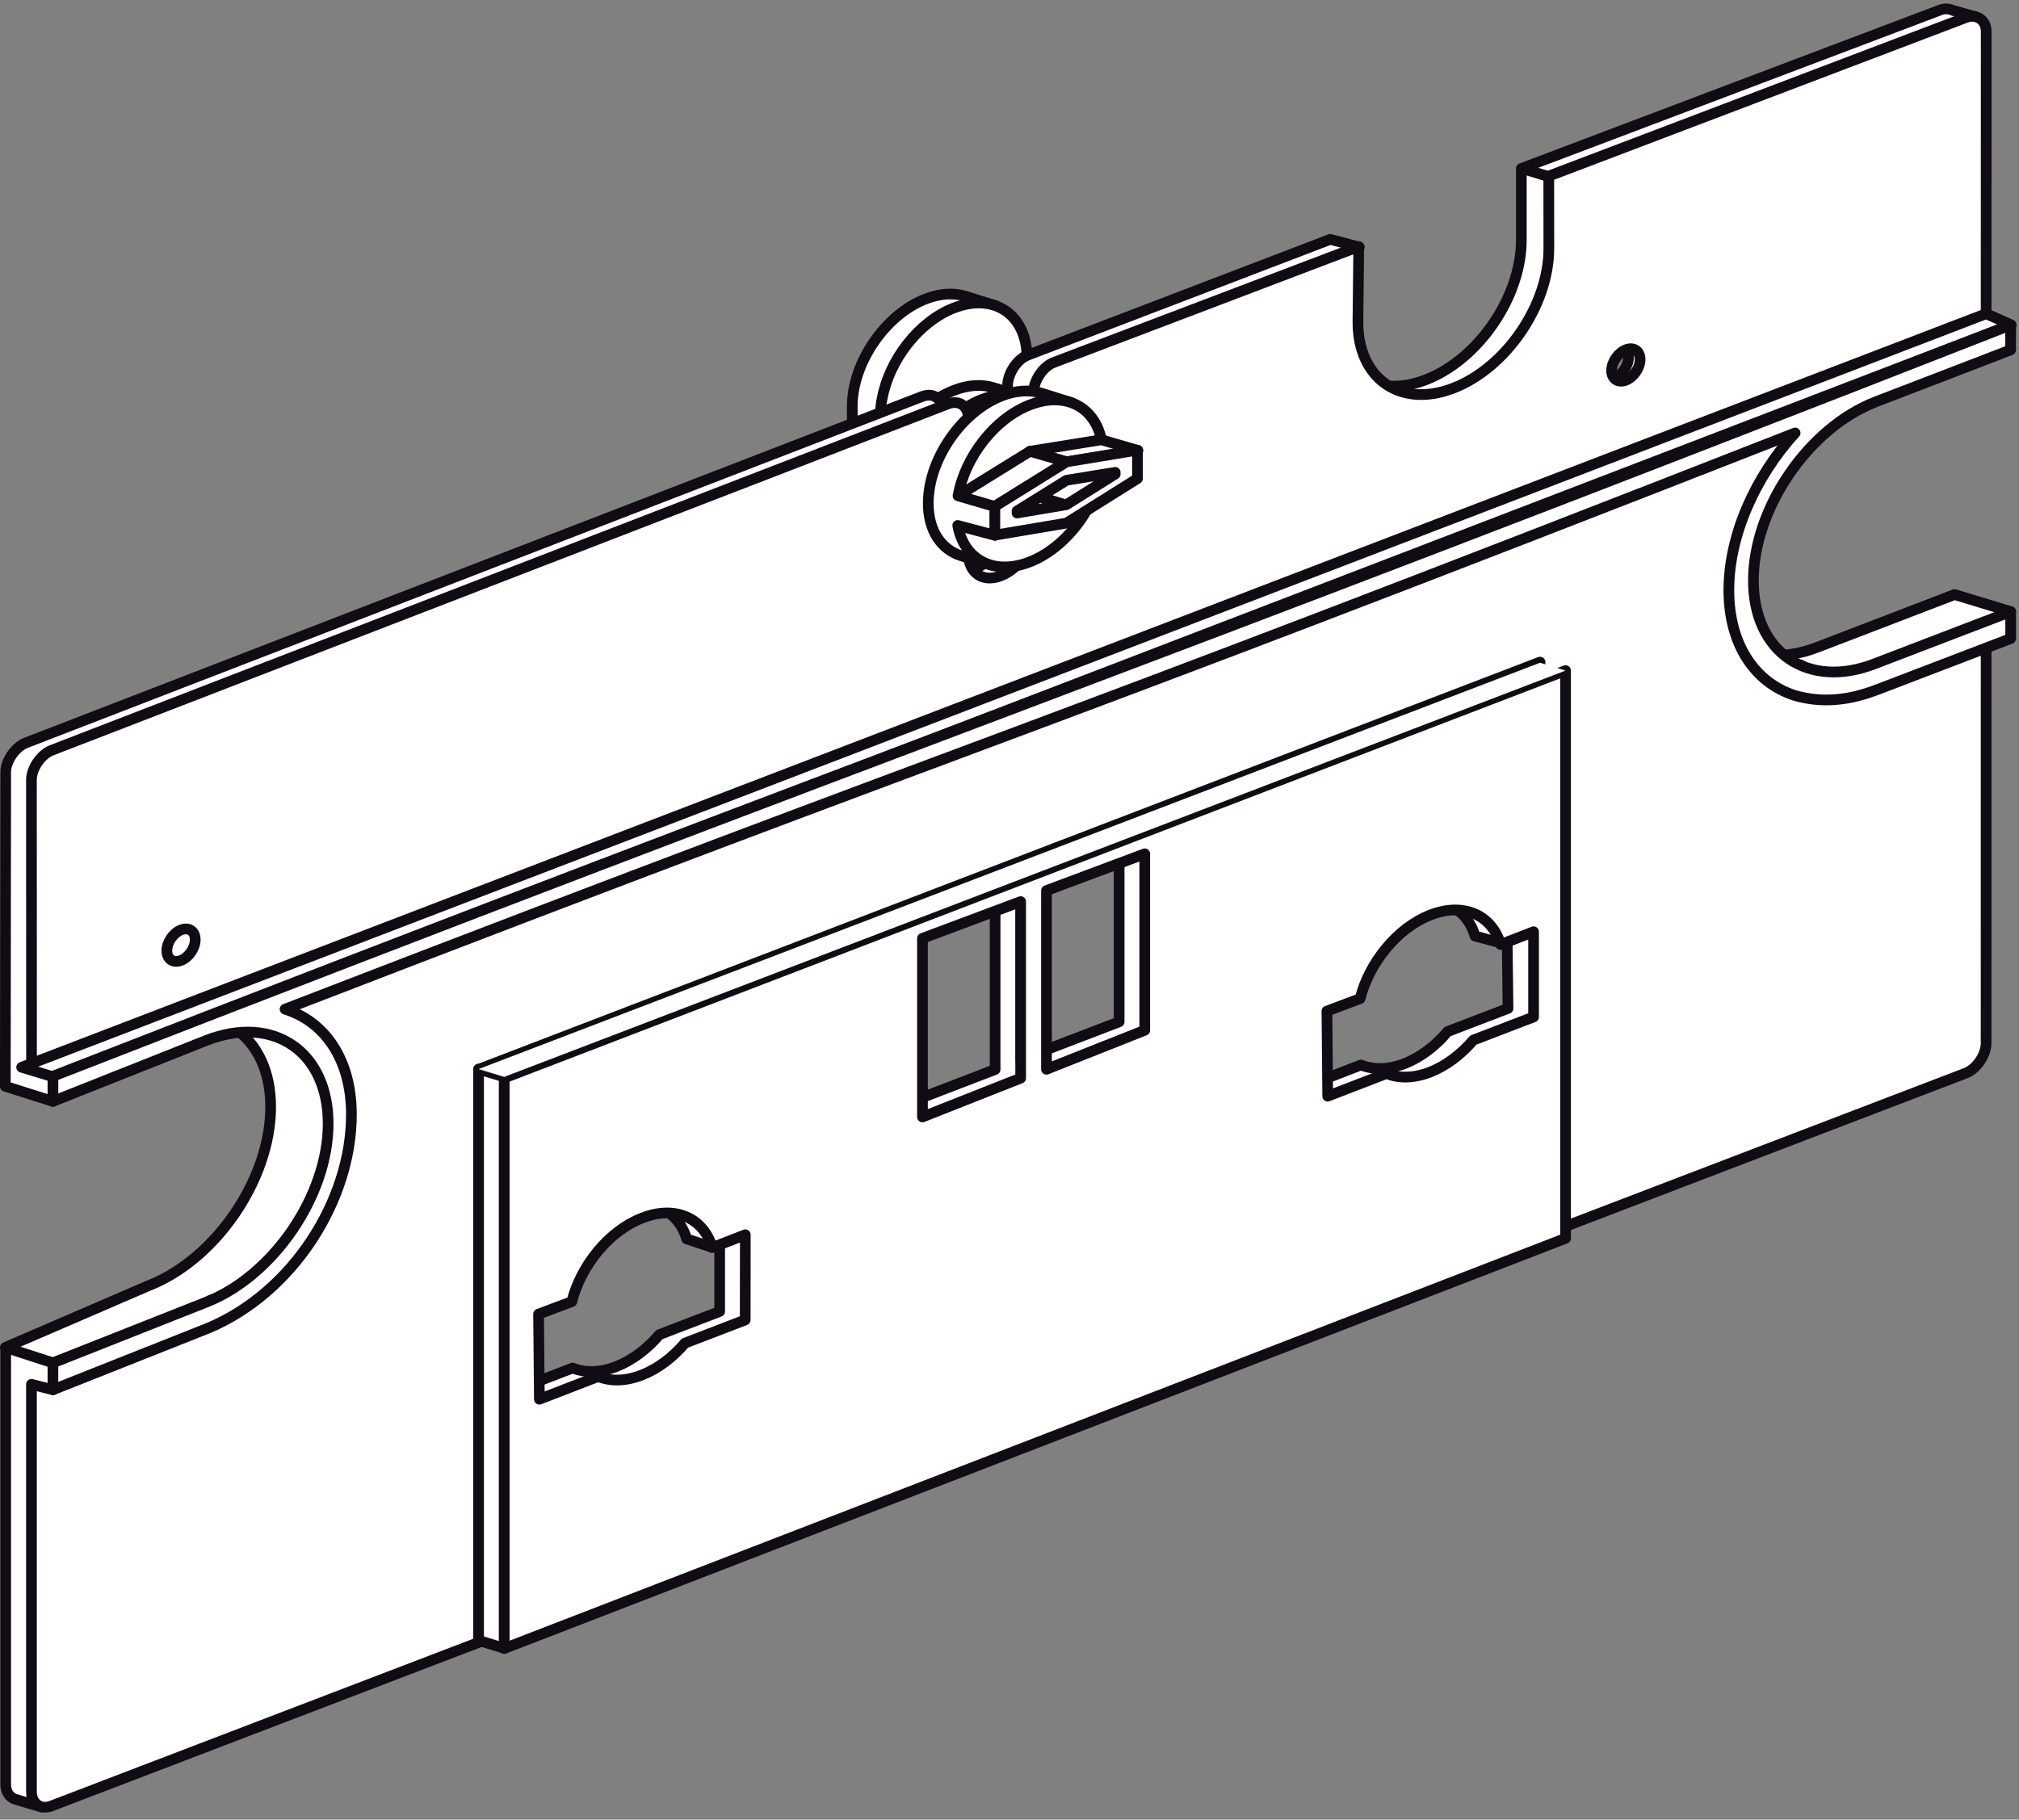 <?xml version="1.0" encoding="UTF-8"?>
<svg xmlns="http://www.w3.org/2000/svg" xmlns:xlink="http://www.w3.org/1999/xlink" width="284pt" height="256pt" viewBox="0 0 284 256" version="1.1">
<rect x="0" y="0" width="284" height="256" fill="#808080" stroke="none"/>
<defs>
<clipPath id="clip1">
  <path d="M 247 82 L 283.68 82 L 283.68 98 L 247 98 Z "/>
</clipPath>
<clipPath id="clip2">
  <path d="M 0 0.359 L 279 0.359 L 279 255 L 0 255 Z "/>
</clipPath>
<clipPath id="clip3">
  <path d="M 3 1 L 281 1 L 281 255 L 3 255 Z "/>
</clipPath>
<clipPath id="clip4">
  <path d="M 2 43 L 283.68 43 L 283.68 153 L 2 153 Z "/>
</clipPath>
<clipPath id="clip5">
  <path d="M 6 44 L 283.68 44 L 283.68 197 L 6 197 Z "/>
</clipPath>
</defs>
<g id="surface1">
<path style=" stroke:none;fill-rule:evenodd;fill:rgb(100%,100%,100%);fill-opacity:1;" d="M 274.941 83.648 L 255.711 91.031 C 253.055 92.07 250.527 92.395 248.285 92.121 L 257.004 96.98 L 282.828 86.043 L 274.941 83.648 "/>
<g clip-path="url(#clip1)" clip-rule="nonzero">
<path style="fill:none;stroke-width:15.047;stroke-linecap:butt;stroke-linejoin:round;stroke:rgb(6.665%,4.315%,7.835%);stroke-opacity:1;stroke-miterlimit:22.926;" d="M 2749.414 1723.516 L 2557.109 1649.688 C 2530.547 1639.297 2505.273 1636.055 2482.852 1638.789 L 2570.039 1590.195 L 2828.281 1699.57 Z " transform="matrix(0.1,0,0,-0.1,0,256)"/>
</g>
<path style=" stroke:none;fill-rule:evenodd;fill:rgb(100%,100%,100%);fill-opacity:1;" d="M 130.172 42.07 C 132.219 41.277 134.117 41.176 135.715 41.652 L 140.086 43.027 L 124.062 69.887 L 119.883 68.602 L 119.883 57.156 C 119.883 51.062 124.508 44.289 130.172 42.07 "/>
<path style="fill:none;stroke-width:15.047;stroke-linecap:butt;stroke-linejoin:round;stroke:rgb(6.665%,4.315%,7.835%);stroke-opacity:1;stroke-miterlimit:22.926;" d="M 1301.719 2139.297 C 1322.188 2147.227 1341.172 2148.242 1357.148 2143.477 L 1400.859 2129.727 L 1240.625 1861.133 L 1198.828 1873.984 L 1198.828 1988.438 C 1198.828 2049.375 1245.078 2117.109 1301.719 2139.297 Z " transform="matrix(0.1,0,0,-0.1,0,256)"/>
<path style=" stroke:none;fill-rule:evenodd;fill:rgb(100%,100%,100%);fill-opacity:1;" d="M 144.465 61.996 L 144.465 50.352 C 144.465 44.262 139.832 41.113 134.156 43.336 C 129.207 45.27 125.051 50.699 124.082 56.105 C 123.93 56.73 123.867 57.402 123.867 58.105 L 123.867 69.969 L 144.461 61.996 "/>
<path style="fill:none;stroke-width:15.047;stroke-linecap:butt;stroke-linejoin:round;stroke:rgb(6.665%,4.315%,7.835%);stroke-opacity:1;stroke-miterlimit:22.926;" d="M 1444.648 1940.039 L 1444.648 2056.484 C 1444.648 2117.383 1398.32 2148.867 1341.562 2126.641 C 1292.07 2107.305 1250.508 2053.008 1240.82 1998.945 C 1239.297 1992.695 1238.672 1985.977 1238.672 1978.945 L 1238.672 1860.312 L 1444.609 1940.039 Z " transform="matrix(0.1,0,0,-0.1,0,256)"/>
<path style=" stroke:none;fill-rule:evenodd;fill:rgb(100%,100%,100%);fill-opacity:1;" d="M 134.137 54.938 C 136.172 54.141 138.078 54.039 139.688 54.52 L 144.047 55.895 L 132.672 78.707 L 128.484 77.426 C 125.695 76.551 123.84 73.859 123.84 70.008 C 123.84 63.926 128.473 57.152 134.137 54.938 "/>
<path style="fill:none;stroke-width:15.047;stroke-linecap:butt;stroke-linejoin:round;stroke:rgb(6.665%,4.315%,7.835%);stroke-opacity:1;stroke-miterlimit:22.926;" d="M 1341.367 2010.625 C 1361.719 2018.594 1380.781 2019.609 1396.875 2014.805 L 1440.469 2001.055 L 1326.719 1772.93 L 1284.844 1785.742 C 1256.953 1794.492 1238.398 1821.406 1238.398 1859.922 C 1238.398 1920.742 1284.727 1988.477 1341.367 2010.625 Z " transform="matrix(0.1,0,0,-0.1,0,256)"/>
<path style=" stroke:none;fill-rule:evenodd;fill:rgb(100%,100%,100%);fill-opacity:1;" d="M 138.129 56.199 C 143.805 53.977 148.414 57.125 148.414 63.203 C 148.414 69.293 143.801 76.059 138.129 78.273 C 133.078 80.25 128.859 77.969 127.996 73.141 C 127.762 71.633 127.75 70.219 128.047 68.953 C 129.016 63.559 133.172 58.129 138.129 56.191 "/>
<path style="fill:none;stroke-width:15.047;stroke-linecap:butt;stroke-linejoin:round;stroke:rgb(6.665%,4.315%,7.835%);stroke-opacity:1;stroke-miterlimit:22.926;" d="M 1381.289 1998.008 C 1438.047 2020.234 1484.141 1988.75 1484.141 1927.969 C 1484.141 1867.07 1438.008 1799.414 1381.289 1777.266 C 1330.781 1757.5 1288.594 1780.312 1279.961 1828.594 C 1277.617 1843.672 1277.5 1857.812 1280.469 1870.469 C 1290.156 1924.414 1331.719 1978.711 1381.289 1998.086 Z " transform="matrix(0.1,0,0,-0.1,0,256)"/>
<path style=" stroke:none;fill-rule:evenodd;fill:rgb(100%,100%,100%);fill-opacity:1;" d="M 68.738 150.41 L 214.262 93.977 L 214.262 157.773 L 68.738 214.219 L 68.738 150.406 Z M 21.836 129.785 C 22.938 129.359 23.832 129.969 23.832 131.148 C 23.832 132.34 22.934 133.652 21.836 134.082 C 20.727 134.508 19.84 133.898 19.84 132.719 C 19.84 131.535 20.727 130.223 21.836 129.785 M 227.074 48.906 C 228.172 48.477 229.07 49.086 229.07 50.281 C 229.07 51.449 228.172 52.773 227.074 53.203 C 225.961 53.641 225.078 53.031 225.078 51.848 C 225.078 50.656 225.965 49.344 227.074 48.902 M 213.996 23.711 L 272.875 1.422 C 273.516 1.18 274.148 1.199 274.656 1.453 L 277.742 2.32 L 275.746 45.992 L 258.41 55.648 C 248.961 59.355 241.25 70.633 241.25 80.766 C 241.25 87.113 244.266 91.531 248.828 93.059 C 251.027 95.453 257.293 98.762 261.527 95.484 L 276 90.961 L 275.734 145.727 C 275.734 147.414 274.379 149.352 272.871 149.93 L 5.793 254.223 L 2.125 253.125 C 1.332 252.867 0.801 252.094 0.801 251.055 L 0.801 189.887 L 26.02 181.871 C 42.262 179.387 49.434 167.305 47.449 154.961 C 43.793 132.293 21.547 143.301 7.441 154.953 L 0.75 152.832 L 0.801 108.668 C 0.801 107.047 2.148 105.105 3.613 104.523 L 129.672 55.797 C 131.312 55.156 132.547 56.113 132.574 57.691 L 132.586 76.859 C 132.586 79.559 134.641 80.953 137.16 79.977 C 139.688 78.988 141.742 75.984 141.742 73.273 L 141.734 54.117 C 141.805 52.52 143.027 50.574 144.543 49.973 L 187.117 33.676 L 191.211 34.766 L 187.129 44.145 C 187.129 52.133 193.156 56.285 200.57 53.426 C 207.984 50.551 213.996 41.75 213.996 33.77 L 213.996 23.707 "/>
<g clip-path="url(#clip2)" clip-rule="nonzero">
<path style="fill:none;stroke-width:15.047;stroke-linecap:butt;stroke-linejoin:round;stroke:rgb(6.665%,4.315%,7.835%);stroke-opacity:1;stroke-miterlimit:22.926;" d="M 687.383 1055.898 L 2142.617 1620.234 L 2142.617 982.266 L 687.383 417.812 L 687.383 1055.938 Z M 218.359 1262.148 C 229.375 1266.406 238.32 1260.312 238.32 1248.516 C 238.32 1236.602 229.336 1223.477 218.359 1219.18 C 207.266 1214.922 198.398 1221.016 198.398 1232.812 C 198.398 1244.648 207.266 1257.773 218.359 1262.148 Z M 2270.742 2070.938 C 2281.719 2075.234 2290.703 2069.141 2290.703 2057.188 C 2290.703 2045.508 2281.719 2032.266 2270.742 2027.969 C 2259.609 2023.594 2250.781 2029.688 2250.781 2041.523 C 2250.781 2053.438 2259.648 2066.562 2270.742 2070.977 Z M 2139.961 2322.891 L 2728.75 2545.781 C 2735.156 2548.203 2741.484 2548.008 2746.562 2545.469 L 2777.422 2536.797 L 2757.461 2100.078 L 2584.102 2003.516 C 2489.609 1966.445 2412.5 1853.672 2412.5 1752.344 C 2412.5 1688.867 2442.656 1644.688 2488.281 1629.414 C 2510.273 1605.469 2572.93 1572.383 2615.273 1605.156 L 2760 1650.391 L 2757.344 1102.734 C 2757.344 1085.859 2743.789 1066.484 2728.711 1060.703 L 57.93 17.773 L 21.25 28.75 C 13.32 31.328 8.008 39.062 8.008 49.453 L 8.008 661.133 L 260.195 741.289 C 422.617 766.133 494.336 886.953 474.492 1010.391 C 437.93 1237.07 215.469 1126.992 74.414 1010.469 L 7.5 1031.68 L 8.008 1473.32 C 8.008 1489.531 21.484 1508.945 36.133 1514.766 L 1296.719 2002.031 C 1313.125 2008.438 1325.469 1998.867 1325.742 1983.086 L 1325.859 1791.406 C 1325.859 1764.414 1346.406 1750.469 1371.602 1760.234 C 1396.875 1770.117 1417.422 1800.156 1417.422 1827.266 L 1417.344 2018.828 C 1418.047 2034.805 1430.273 2054.258 1445.43 2060.273 L 1871.172 2223.242 L 1912.109 2212.344 L 1871.289 2118.555 C 1871.289 2038.672 1931.562 1997.148 2005.703 2025.742 C 2079.844 2054.492 2139.961 2142.5 2139.961 2222.305 L 2139.961 2322.93 Z " transform="matrix(0.1,0,0,-0.1,0,256)"/>
</g>
<path style=" stroke:none;fill-rule:evenodd;fill:rgb(100%,100%,100%);fill-opacity:1;" d="M 0.754 189.57 L 20.918 180.871 C 30.371 177.164 38.07 165.879 38.07 155.742 C 38.07 145.609 30.371 140.355 20.918 144.062 L 40.441 141.871 L 52.441 157.223 L 45.18 182.867 L 7.445 191.738 L 0.758 189.566 "/>
<path style="fill:none;stroke-width:15.047;stroke-linecap:butt;stroke-linejoin:round;stroke:rgb(6.665%,4.315%,7.835%);stroke-opacity:1;stroke-miterlimit:22.926;" d="M 7.539 664.297 L 209.18 751.289 C 303.711 788.359 380.703 901.211 380.703 1002.578 C 380.703 1103.906 303.711 1156.445 209.18 1119.375 L 404.414 1141.289 L 524.414 987.773 L 451.797 731.328 L 74.453 642.617 L 7.578 664.336 Z " transform="matrix(0.1,0,0,-0.1,0,256)"/>
<path style=" stroke:none;fill-rule:evenodd;fill:rgb(100%,100%,100%);fill-opacity:1;" d="M 253.352 93.578 C 247.609 92.855 243.625 88.09 243.625 80.809 C 243.625 70.672 251.324 59.387 260.777 55.691 L 249.5 60.051 C 243.879 66.199 240.172 74.461 240.172 82.172 C 240.172 89.828 243.84 95.156 249.379 96.961 L 253.348 93.578 "/>
<path style="fill:none;stroke-width:15.047;stroke-linecap:butt;stroke-linejoin:round;stroke:rgb(6.665%,4.315%,7.835%);stroke-opacity:1;stroke-miterlimit:22.926;" d="M 2533.516 1624.219 C 2476.094 1631.445 2436.25 1679.102 2436.25 1751.914 C 2436.25 1853.281 2513.242 1966.133 2607.773 2003.086 L 2495 1959.492 C 2438.789 1898.008 2401.719 1815.391 2401.719 1738.281 C 2401.719 1661.719 2438.398 1608.438 2493.789 1590.391 L 2533.477 1624.219 Z " transform="matrix(0.1,0,0,-0.1,0,256)"/>
<path style=" stroke:none;fill-rule:evenodd;fill:rgb(100%,100%,100%);fill-opacity:1;" d="M 72.363 151.457 L 217.895 95.016 L 217.895 158.812 L 72.363 215.25 Z M 25.465 130.824 C 26.574 130.398 27.461 131.008 27.461 132.199 C 27.461 133.379 26.574 134.691 25.465 135.121 C 24.352 135.551 23.469 134.941 23.469 133.766 C 23.469 132.574 24.352 131.262 25.465 130.82 M 228.703 49.199 C 229.805 48.773 230.699 49.383 230.699 50.562 C 230.699 51.742 229.805 53.059 228.703 53.496 C 227.602 53.922 226.695 53.312 226.695 52.121 C 226.695 50.949 227.602 49.637 228.703 49.199 M 217.855 24.777 L 217.867 34.949 C 217.867 42.938 211.855 51.734 204.434 54.609 C 197.02 57.473 191.012 53.316 191.012 45.328 L 191.125 34.695 L 148.176 51.012 C 146.656 51.613 145.434 53.562 145.363 55.156 L 145.371 74.316 C 145.371 77.027 143.316 80.027 140.789 81.016 C 138.273 81.992 136.219 80.598 136.219 77.902 L 136.219 58.742 C 136.176 57.156 134.945 56.195 133.305 56.84 L 7.242 105.562 C 5.766 106.152 4.422 108.09 4.422 109.723 L 4.434 149.668 L 28.336 142.23 L 28.359 145.703 C 41.102 136.102 43.543 145.727 48.812 154.289 C 47.168 166.562 45.898 180.422 29.645 182.91 L 7.449 195.527 L 4.426 194.754 L 4.426 252.094 C 4.426 253.691 5.699 254.684 7.246 254.082 L 276.508 150.98 C 278.023 150.387 279.371 148.453 279.371 146.762 L 279.379 88.09 L 265.484 94.766 C 261.25 98.047 254.66 96.488 252.473 94.094 C 247.898 92.566 244.883 88.148 244.883 81.801 C 244.883 71.664 252.594 60.391 262.047 56.684 L 279.379 47.027 L 279.387 4.375 C 279.371 2.805 277.992 1.891 276.508 2.473 L 217.863 24.777 "/>
<g clip-path="url(#clip3)" clip-rule="nonzero">
<path style="fill:none;stroke-width:15.047;stroke-linecap:butt;stroke-linejoin:round;stroke:rgb(6.665%,4.315%,7.835%);stroke-opacity:1;stroke-miterlimit:22.926;" d="M 2140.508 2323.125 L 2178.594 2311.523 M 723.633 1045.43 L 2178.945 1609.844 L 2178.945 971.875 L 723.633 407.5 Z M 254.648 1251.758 C 265.742 1256.016 274.609 1249.844 274.609 1238.125 C 274.609 1226.328 265.742 1213.086 254.648 1208.789 C 243.516 1204.531 234.688 1210.625 234.688 1222.422 C 234.688 1234.219 243.516 1247.383 254.648 1251.758 Z M 2287.031 2068.008 C 2298.047 2072.266 2306.992 2066.172 2306.992 2054.375 C 2306.992 2042.578 2298.047 2029.414 2287.031 2025.039 C 2276.016 2020.781 2266.953 2026.875 2266.953 2038.672 C 2266.953 2050.469 2276.016 2063.711 2287.031 2068.008 Z M 2178.555 2312.305 L 2178.672 2210.508 C 2178.672 2130.625 2118.555 2042.656 2044.336 2013.906 C 1970.195 1985.273 1910.117 2026.836 1910.117 2106.719 L 1911.25 2213.125 L 1481.758 2049.844 C 1466.562 2043.867 1454.336 2024.375 1453.633 2008.398 L 1453.711 1816.836 C 1453.711 1789.805 1433.164 1759.688 1407.891 1749.922 C 1382.734 1739.922 1362.188 1753.984 1362.188 1780.977 L 1362.188 1972.578 C 1361.758 1988.438 1349.453 1998.047 1333.047 1991.602 L 72.422 1504.336 C 57.656 1498.438 44.219 1479.062 44.219 1462.773 L 44.336 1063.32 L 283.359 1137.656 L 283.594 1102.93 C 411.016 1198.984 435.43 1102.695 488.125 1017.07 C 471.68 894.336 458.984 755.742 296.445 730.898 L 74.492 604.688 L 44.258 612.422 L 44.258 39.023 C 44.258 22.93 56.992 13.164 72.461 19.258 L 2765.078 1050.195 C 2780.234 1056.094 2793.711 1075.469 2793.711 1092.344 L 2793.789 1679.102 L 2654.844 1612.305 C 2612.5 1579.492 2546.602 1595.117 2524.727 1619.023 C 2478.984 1634.336 2448.828 1678.516 2448.828 1741.875 C 2448.828 1843.32 2525.938 1956.055 2620.469 1993.125 L 2793.789 2089.57 L 2793.867 2516.211 C 2793.711 2531.992 2779.922 2541.055 2765.078 2535.234 L 2178.633 2312.305 Z " transform="matrix(0.1,0,0,-0.1,0,256)"/>
</g>
<path style=" stroke:none;fill-rule:evenodd;fill:rgb(100%,100%,100%);fill-opacity:1;" d="M 3.047 150.152 L 7.449 151.488 L 282.891 45.695 L 279.379 44.137 L 3.051 150.152 "/>
<g clip-path="url(#clip4)" clip-rule="nonzero">
<path style="fill:none;stroke-width:15.047;stroke-linecap:butt;stroke-linejoin:round;stroke:rgb(6.665%,4.315%,7.835%);stroke-opacity:1;stroke-miterlimit:22.926;" d="M 30.469 1058.477 L 74.492 1045.117 L 2828.906 2103.047 L 2793.789 2118.633 L 30.508 1058.477 Z " transform="matrix(0.1,0,0,-0.1,0,256)"/>
</g>
<path style=" stroke:none;fill-rule:evenodd;fill:rgb(100%,100%,100%);fill-opacity:1;" d="M 263.996 97.051 L 282.828 89.84 L 282.828 86.051 L 263.789 93.352 C 254.352 97.062 246.641 91.816 246.641 81.672 C 246.641 71.535 254.352 60.254 263.789 56.555 L 282.816 49.23 L 282.828 45.727 C 154.547 95.961 129.766 103.754 7.445 151.414 L 7.445 154.949 L 29.008 146.383 C 38.449 142.695 46.16 147.93 46.16 158.086 C 46.16 168.207 38.449 179.492 29.008 183.203 L 7.445 191.734 L 7.445 195.523 L 29.332 186.836 C 41.199 181.828 49.43 168.891 49.43 156.801 C 49.43 149.09 45.719 143.742 40.098 141.98 C 144.762 101.555 137.793 105.855 252.508 60.91 C 246.902 67.059 243.188 75.316 243.188 83.031 C 243.188 90.688 246.855 96.016 252.383 97.82 C 256.262 98.969 260.125 98.543 263.996 97.043 "/>
<g clip-path="url(#clip5)" clip-rule="nonzero">
<path style="fill:none;stroke-width:15.047;stroke-linecap:butt;stroke-linejoin:round;stroke:rgb(6.665%,4.315%,7.835%);stroke-opacity:1;stroke-miterlimit:22.926;" d="M 2639.961 1589.492 L 2828.281 1661.602 L 2828.281 1699.492 L 2637.891 1626.484 C 2543.516 1589.375 2466.406 1641.836 2466.406 1743.281 C 2466.406 1844.648 2543.516 1957.461 2637.891 1994.453 L 2828.164 2067.695 L 2828.281 2102.734 C 1545.469 1600.391 1297.656 1522.461 74.453 1045.859 L 74.453 1010.508 L 290.078 1096.172 C 384.492 1133.047 461.602 1080.703 461.602 979.141 C 461.602 877.93 384.492 765.078 290.078 727.969 L 74.453 642.656 L 74.453 604.766 L 293.32 691.641 C 411.992 741.719 494.297 871.094 494.297 991.992 C 494.297 1069.102 457.188 1122.578 400.977 1140.195 C 1447.617 1544.453 1377.93 1501.445 2525.078 1950.898 C 2469.023 1889.414 2431.875 1806.836 2431.875 1729.688 C 2431.875 1653.125 2468.555 1599.844 2523.828 1581.797 C 2562.617 1570.312 2601.25 1574.57 2639.961 1589.57 Z " transform="matrix(0.1,0,0,-0.1,0,256)"/>
</g>
<path style=" stroke:none;fill-rule:evenodd;fill:rgb(100%,100%,100%);fill-opacity:1;" d="M 140.855 55.711 C 142.895 54.926 144.801 54.812 146.406 55.289 L 150.766 56.664 L 139.391 79.488 L 135.207 78.195 C 132.406 77.32 130.562 74.645 130.574 70.781 C 130.574 64.699 135.191 57.938 140.863 55.711 "/>
<path style="fill:none;stroke-width:15.047;stroke-linecap:butt;stroke-linejoin:round;stroke:rgb(6.665%,4.315%,7.835%);stroke-opacity:1;stroke-miterlimit:22.926;" d="M 1408.555 2002.891 C 1428.945 2010.742 1448.008 2011.875 1464.062 2007.109 L 1507.656 1993.359 L 1393.906 1765.117 L 1352.07 1778.047 C 1324.062 1786.797 1305.625 1813.555 1305.742 1852.188 C 1305.742 1913.008 1351.914 1980.625 1408.633 2002.891 Z " transform="matrix(0.1,0,0,-0.1,0,256)"/>
<path style=" stroke:none;fill-rule:evenodd;fill:rgb(100%,100%,100%);fill-opacity:1;" d="M 144.852 56.973 C 150.516 54.754 155.137 57.91 155.137 63.98 C 155.137 70.07 150.516 76.832 144.852 79.051 C 139.789 81.027 135.582 78.746 134.719 73.926 L 139.973 75.32 L 139.973 71.254 L 134.77 69.738 C 135.727 64.332 139.879 58.902 144.852 56.969 "/>
<path style="fill:none;stroke-width:15.047;stroke-linecap:butt;stroke-linejoin:round;stroke:rgb(6.665%,4.315%,7.835%);stroke-opacity:1;stroke-miterlimit:22.926;" d="M 1448.516 1990.273 C 1505.156 2012.461 1551.367 1980.898 1551.367 1920.195 C 1551.367 1859.297 1505.156 1791.68 1448.516 1769.492 C 1397.891 1749.727 1355.82 1772.539 1347.188 1820.742 L 1399.727 1806.797 L 1399.727 1847.461 L 1347.695 1862.617 C 1357.266 1916.68 1398.789 1970.977 1448.516 1990.312 Z " transform="matrix(0.1,0,0,-0.1,0,256)"/>
<path style=" stroke:none;fill-rule:evenodd;fill:rgb(100%,100%,100%);fill-opacity:1;" d="M 154.934 61.871 L 144.883 63.492 L 150.016 64.977 L 160.066 63.371 L 154.934 61.875 "/>
<path style="fill:none;stroke-width:15.047;stroke-linecap:butt;stroke-linejoin:round;stroke:rgb(6.665%,4.315%,7.835%);stroke-opacity:1;stroke-miterlimit:22.926;" d="M 1549.336 1941.289 L 1448.828 1925.078 L 1500.156 1910.234 L 1600.664 1926.289 L 1549.336 1941.25 Z " transform="matrix(0.1,0,0,-0.1,0,256)"/>
<path style=" stroke:none;fill-rule:evenodd;fill:rgb(100%,100%,100%);fill-opacity:1;" d="M 144.883 63.492 L 134.777 69.742 L 139.91 71.242 L 150.016 64.977 L 144.883 63.492 "/>
<path style="fill:none;stroke-width:15.047;stroke-linecap:butt;stroke-linejoin:round;stroke:rgb(6.665%,4.315%,7.835%);stroke-opacity:1;stroke-miterlimit:22.926;" d="M 1448.828 1925.078 L 1347.773 1862.578 L 1399.102 1847.578 L 1500.156 1910.234 Z " transform="matrix(0.1,0,0,-0.1,0,256)"/>
<path style=" stroke:none;fill-rule:evenodd;fill:rgb(100%,100%,100%);fill-opacity:1;" d="M 160.004 67.332 L 160.004 63.328 L 150.023 64.977 L 139.941 71.238 L 139.941 75.293 L 150.016 73.594 L 160.004 67.328 "/>
<path style="fill:none;stroke-width:15.047;stroke-linecap:butt;stroke-linejoin:round;stroke:rgb(6.665%,4.315%,7.835%);stroke-opacity:1;stroke-miterlimit:22.926;" d="M 1600.039 1886.68 L 1600.039 1926.719 L 1500.234 1910.234 L 1399.414 1847.617 L 1399.414 1807.07 L 1500.156 1824.062 L 1600.039 1886.719 Z " transform="matrix(0.1,0,0,-0.1,0,256)"/>
<path style=" stroke:none;fill-rule:evenodd;fill:rgb(100%,100%,100%);fill-opacity:1;" d="M 156.867 66.699 L 156.867 66.441 L 150.004 67.57 L 143.066 71.902 L 143.066 72.176 L 150.004 71.004 L 156.867 66.695 "/>
<path style="fill:none;stroke-width:15.047;stroke-linecap:butt;stroke-linejoin:round;stroke:rgb(6.665%,4.315%,7.835%);stroke-opacity:1;stroke-miterlimit:22.926;" d="M 1498.711 1849.805 L 1462.227 1860.938 M 1568.672 1893.008 L 1568.672 1895.469 L 1500.039 1884.258 L 1430.664 1841.094 L 1430.664 1838.242 L 1500.039 1849.961 L 1568.672 1893.047 Z " transform="matrix(0.1,0,0,-0.1,0,256)"/>
<path style=" stroke:none;fill-rule:evenodd;fill:rgb(100%,100%,100%);fill-opacity:1;" d="M 86.695 170.168 C 91.391 168.328 95.371 170.18 96.594 174.305 L 100.141 175.477 L 101.23 175.129 L 101.23 184.512 L 92.758 187.762 C 91.055 189.758 88.961 191.363 86.699 192.254 C 84.395 193.152 82.27 193.16 80.547 192.469 L 72.277 195.645 L 72.164 183.68 L 76.828 181.926 C 78.113 176.875 82.055 171.984 86.699 170.172 M 197.586 127.535 C 202.285 125.699 206.254 127.543 207.488 131.691 L 211.152 132.68 L 212.008 132.309 L 212.121 141.875 L 203.637 145.125 C 201.938 147.133 199.848 148.742 197.59 149.629 C 195.285 150.523 193.156 150.535 191.438 149.832 L 183.168 153.02 L 183.055 141.055 L 187.723 139.293 C 188.992 134.238 192.938 129.348 197.59 127.535 M 143.609 149.055 L 157.422 143.762 L 157.422 118.906 L 143.609 124.094 L 143.609 149.391 Z M 126.164 155.777 L 139.977 150.469 L 139.977 125.641 L 126.164 130.812 L 126.164 156.109 L 126.164 155.773 Z M 216.625 173.02 L 216.625 93.148 L 67.32 150.449 L 67.32 230.73 L 216.625 173.02 "/>
<path style="fill:none;stroke-width:15.047;stroke-linecap:butt;stroke-linejoin:round;stroke:rgb(6.665%,4.315%,7.835%);stroke-opacity:1;stroke-miterlimit:22.926;" d="M 866.953 858.32 C 913.906 876.719 953.711 858.203 965.938 816.953 L 1001.406 805.234 L 1012.305 808.711 L 1012.305 714.883 L 927.578 682.383 C 910.547 662.422 889.609 646.367 866.992 637.461 C 843.945 628.477 822.695 628.398 805.469 635.312 L 722.773 603.555 L 721.641 723.203 L 768.281 740.742 C 781.133 791.25 820.547 840.156 866.992 858.281 Z M 1975.859 1284.648 C 2022.852 1303.008 2062.539 1284.57 2074.883 1243.086 L 2111.523 1233.203 L 2120.078 1236.914 L 2121.211 1141.25 L 2036.367 1108.75 C 2019.375 1088.672 1998.477 1072.578 1975.898 1063.711 C 1952.852 1054.766 1931.562 1054.648 1914.375 1061.68 L 1831.68 1029.805 L 1830.547 1149.453 L 1877.227 1167.07 C 1889.922 1217.617 1929.375 1266.523 1975.898 1284.648 Z M 1436.094 1069.453 L 1574.219 1122.383 L 1574.219 1370.938 L 1436.094 1319.062 L 1436.094 1066.094 M 1261.641 1002.227 L 1399.766 1055.312 L 1399.766 1303.594 L 1261.641 1251.875 L 1261.641 998.906 M 2166.25 829.805 L 2166.25 1628.516 L 673.203 1055.508 L 673.203 252.695 Z " transform="matrix(0.1,0,0,-0.1,0,256)"/>
<path style=" stroke:none;fill-rule:evenodd;fill:rgb(100%,100%,100%);fill-opacity:1;" d="M 90.301 171.371 C 94.996 169.516 98.965 171.371 100.191 175.516 L 104.836 173.715 L 104.824 185.703 L 96.352 188.961 C 94.648 190.957 92.551 192.566 90.301 193.441 C 87.988 194.352 85.859 194.367 84.152 193.656 L 75.871 196.855 L 75.758 184.879 L 80.434 183.125 C 81.707 178.062 85.648 173.184 90.301 171.371 M 201.184 128.734 C 205.879 126.898 209.859 128.734 211.086 132.879 L 215.719 131.086 L 215.719 143.074 L 207.242 146.332 C 205.543 148.32 203.445 149.93 201.184 150.824 C 198.883 151.723 196.742 151.742 195.031 151.031 L 186.762 154.219 L 186.648 142.25 L 191.316 140.496 C 192.598 135.438 196.539 130.555 201.184 128.734 M 147.203 150.434 L 161.023 144.949 L 161.023 120.121 L 147.203 125.293 Z M 129.758 157.145 L 143.57 151.684 L 143.57 126.844 L 129.758 132.016 Z M 220.219 174.223 L 220.219 94.344 L 70.918 151.66 L 70.918 231.93 L 220.219 174.223 "/>
<path style="fill:none;stroke-width:15.047;stroke-linecap:butt;stroke-linejoin:round;stroke:rgb(6.665%,4.315%,7.835%);stroke-opacity:1;stroke-miterlimit:22.926;" d="M 903.008 846.289 C 949.961 864.844 989.648 846.289 1001.914 804.844 L 1048.359 822.852 L 1048.242 702.969 L 963.516 670.391 C 946.484 650.43 925.508 634.336 903.008 625.586 C 879.883 616.484 858.594 616.328 841.523 623.438 L 758.711 591.445 L 757.578 711.211 L 804.336 728.75 C 817.07 779.375 856.484 828.164 903.008 846.289 Z M 2011.836 1272.656 C 2058.789 1291.016 2098.594 1272.656 2110.859 1231.211 L 2157.188 1249.141 L 2157.188 1129.258 L 2072.422 1096.68 C 2055.43 1076.797 2034.453 1060.703 2011.836 1051.758 C 1988.828 1042.773 1967.422 1042.578 1950.312 1049.688 L 1867.617 1017.812 L 1866.484 1137.5 L 1913.164 1155.039 C 1925.977 1205.625 1965.391 1254.453 2011.836 1272.656 Z M 1472.031 1055.664 L 1610.234 1110.508 L 1610.234 1358.789 L 1472.031 1307.07 Z M 1297.578 988.555 L 1435.703 1043.164 L 1435.703 1291.562 L 1297.578 1239.844 Z M 2202.188 817.773 L 2202.188 1616.562 L 709.18 1043.398 L 709.18 240.703 Z " transform="matrix(0.1,0,0,-0.1,0,256)"/>
<path style=" stroke:none;fill-rule:evenodd;fill:rgb(100%,100%,100%);fill-opacity:1;" d="M 67.32 230.789 L 70.918 231.891 L 70.918 151.512 L 67.32 150.41 L 67.32 230.789 "/>
<path style="fill:none;stroke-width:15.047;stroke-linecap:butt;stroke-linejoin:round;stroke:rgb(6.665%,4.315%,7.835%);stroke-opacity:1;stroke-miterlimit:22.926;" d="M 673.203 252.109 L 709.18 241.094 L 709.18 1044.883 L 673.203 1055.898 Z " transform="matrix(0.1,0,0,-0.1,0,256)"/>
<path style=" stroke:none;fill-rule:evenodd;fill:rgb(100%,100%,100%);fill-opacity:1;" d="M 216.625 93.238 L 220.219 94.344 L 70.918 151.512 L 67.32 150.406 L 216.625 93.238 "/>
</g>
</svg>
